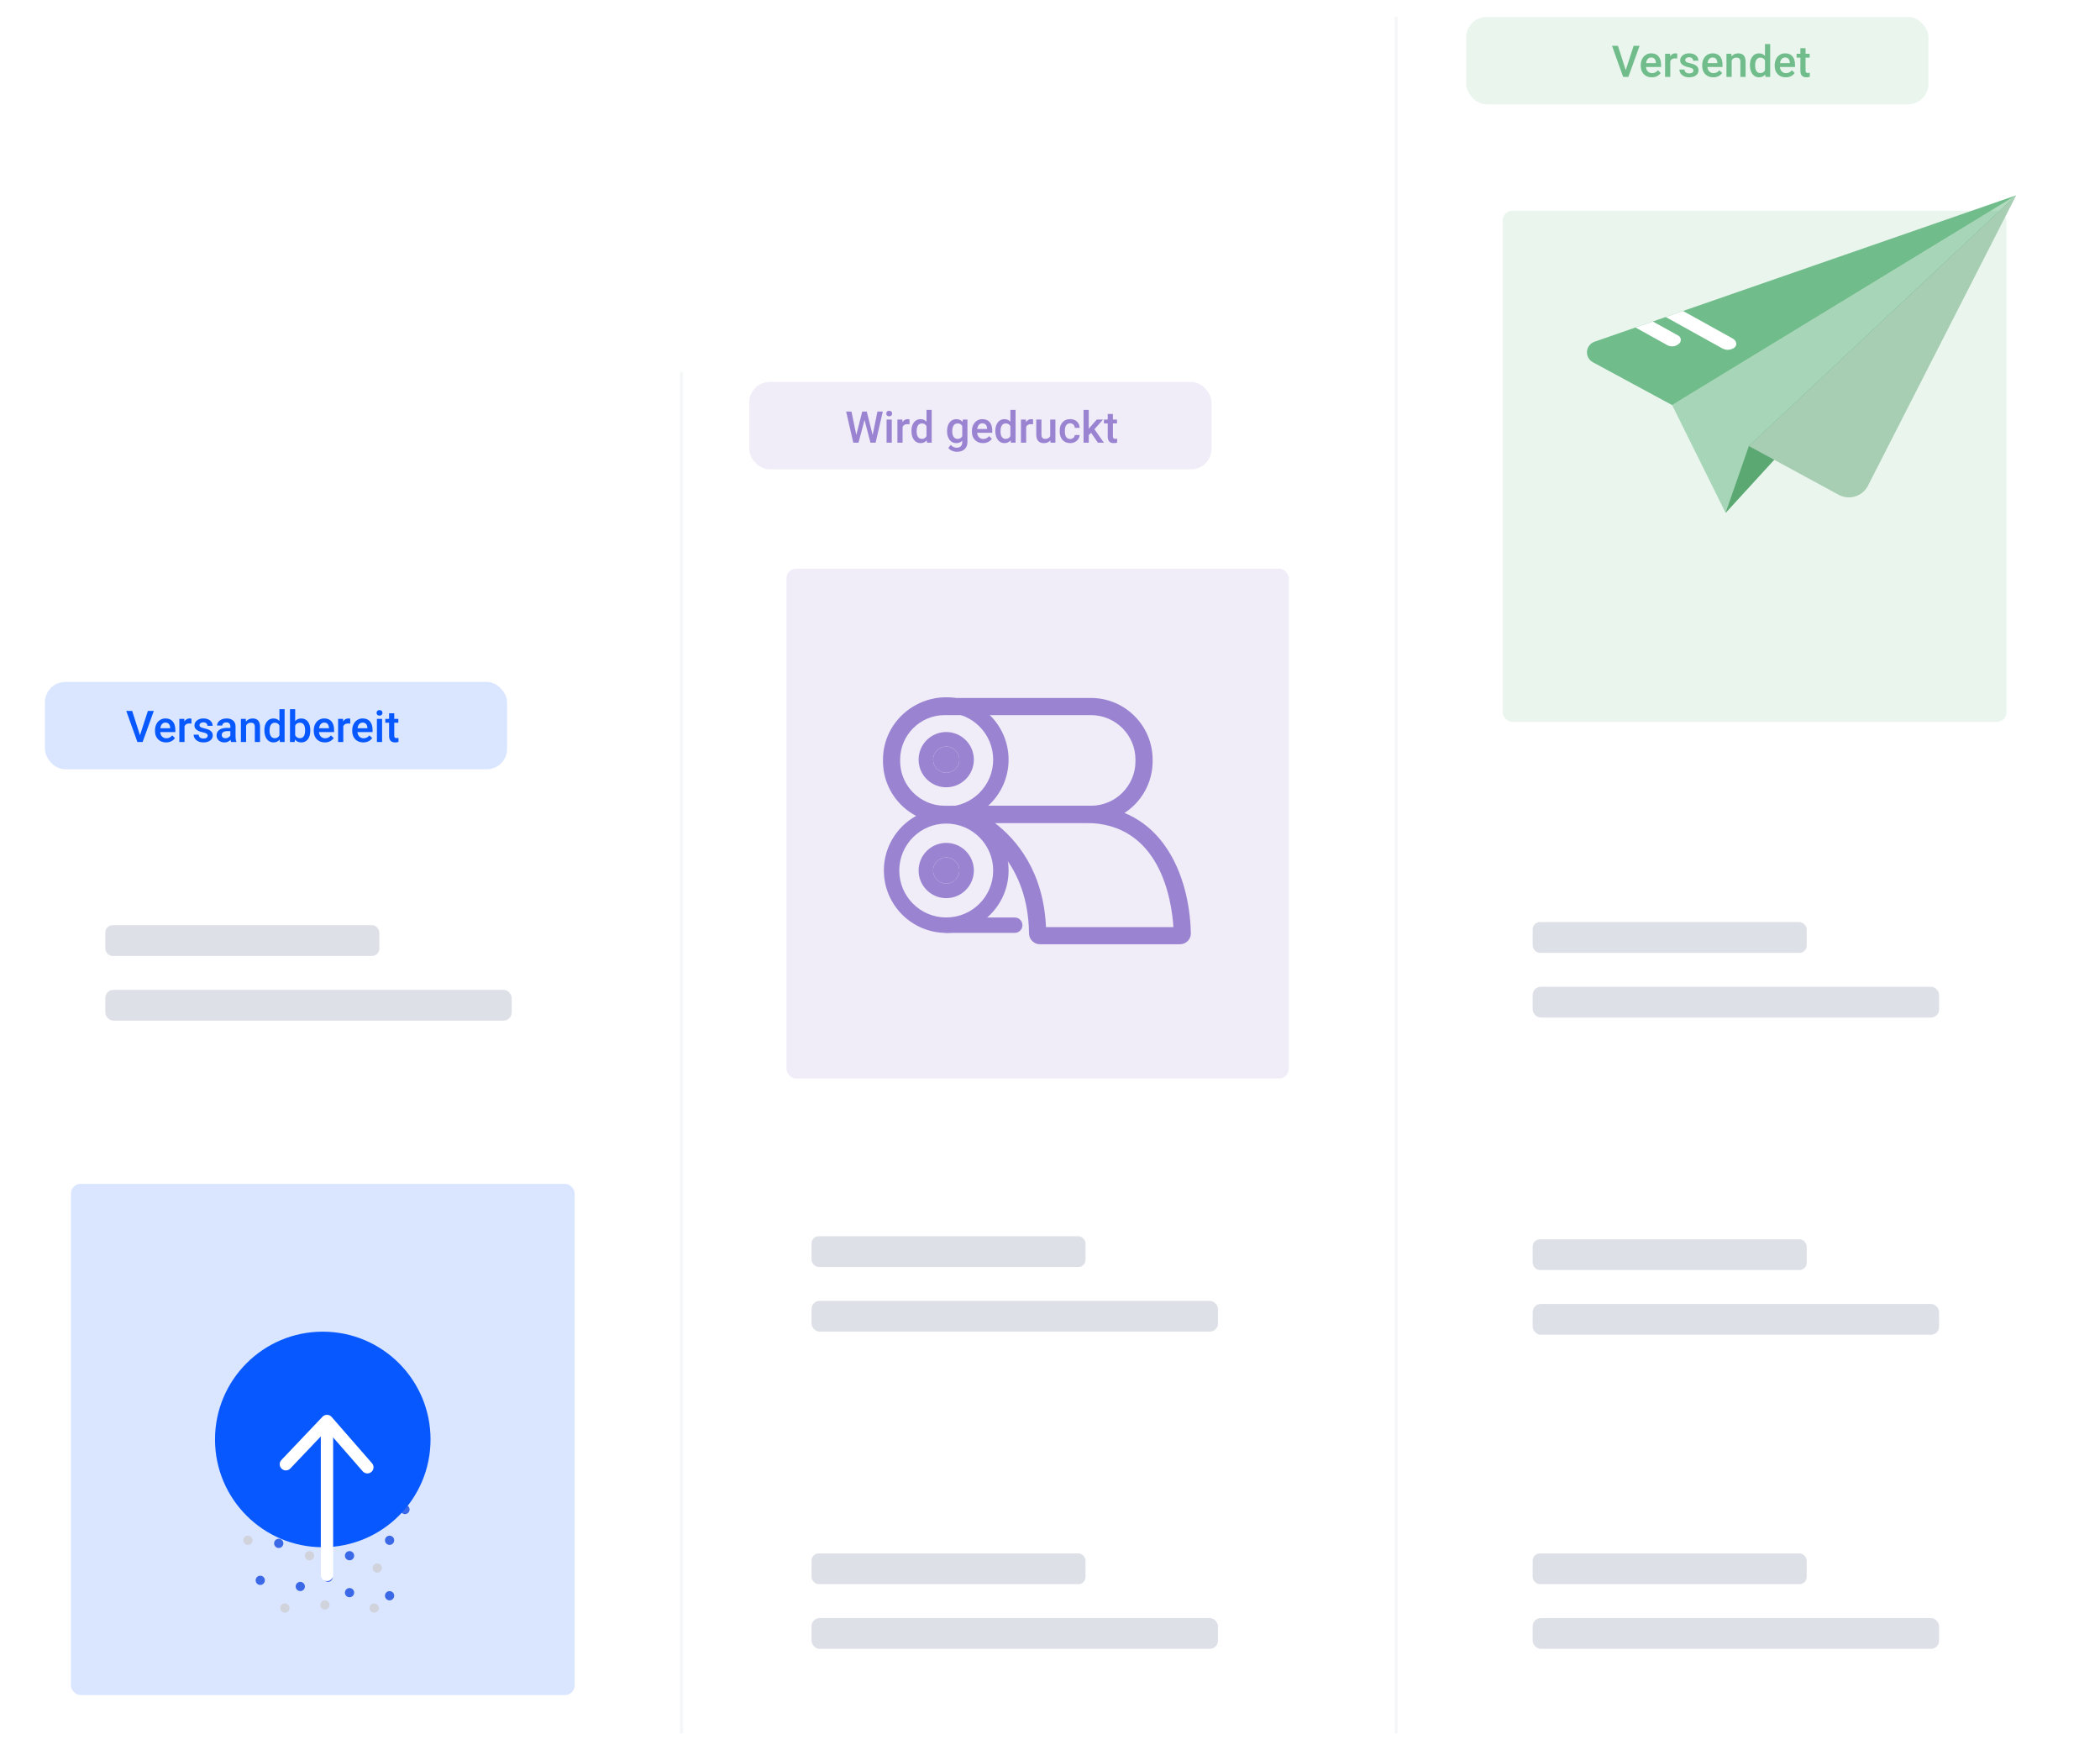 <svg viewBox="0 0 1200 1000" xmlns="http://www.w3.org/2000/svg" xmlns:xlink="http://www.w3.org/1999/xlink"><filter id="a" filterUnits="userSpaceOnUse"><feOffset dx="0" dy="0"/><feGaussianBlur result="blur" stdDeviation="7.28"/><feFlood flood-color="#151b26" flood-opacity=".06"/><feComposite in2="blur" operator="in"/><feComposite in="SourceGraphic"/></filter><filter id="b" filterUnits="userSpaceOnUse"><feOffset dx="0" dy="0"/><feGaussianBlur result="blur-2" stdDeviation="9.84"/><feFlood flood-color="#151b26" flood-opacity=".06"/><feComposite in2="blur-2" operator="in"/><feComposite in="SourceGraphic"/></filter><filter id="c" filterUnits="userSpaceOnUse"><feOffset dx="0" dy="0"/><feGaussianBlur result="blur-3" stdDeviation="7.1"/><feFlood flood-color="#151b26" flood-opacity=".06"/><feComposite in2="blur-3" operator="in"/><feComposite in="SourceGraphic"/></filter><filter id="d" filterUnits="userSpaceOnUse"><feOffset dx="0" dy="0"/><feGaussianBlur result="blur-4" stdDeviation="7.1"/><feFlood flood-color="#151b26" flood-opacity=".06"/><feComposite in2="blur-4" operator="in"/><feComposite in="SourceGraphic"/></filter><filter id="e" filterUnits="userSpaceOnUse"><feOffset dx="0" dy="0"/><feGaussianBlur result="blur-5" stdDeviation="7.1"/><feFlood flood-color="#151b26" flood-opacity=".06"/><feComposite in2="blur-5" operator="in"/><feComposite in="SourceGraphic"/></filter><filter id="f" filterUnits="userSpaceOnUse"><feOffset dx="0" dy="0"/><feGaussianBlur result="blur-6" stdDeviation="7.1"/><feFlood flood-color="#151b26" flood-opacity=".06"/><feComposite in2="blur-6" operator="in"/><feComposite in="SourceGraphic"/></filter><filter id="g" filterUnits="userSpaceOnUse"><feOffset dx="0" dy="0"/><feGaussianBlur result="blur-7" stdDeviation="10.32"/><feFlood flood-color="#151b26" flood-opacity=".06"/><feComposite in2="blur-7" operator="in"/><feComposite in="SourceGraphic"/></filter><filter id="h" filterUnits="userSpaceOnUse"><feOffset dx="0" dy="0"/><feGaussianBlur result="blur-8" stdDeviation="10.71"/><feFlood flood-color="#151b26" flood-opacity=".06"/><feComposite in2="blur-8" operator="in"/><feComposite in="SourceGraphic"/></filter><filter id="i" filterUnits="userSpaceOnUse"><feOffset dx="0" dy="0"/><feGaussianBlur result="blur-9" stdDeviation="7.37"/><feFlood flood-color="#151b26" flood-opacity=".06"/><feComposite in2="blur-9" operator="in"/><feComposite in="SourceGraphic"/></filter><clipPath id="j"><path d="m906.88 89.73h269.73v221.69h-269.73z" transform="matrix(.999 -.034 .034 .999 -6.21 35.49)"/></clipPath><clipPath id="k"><path d="m906.88 89.73h269.73v221.69h-269.73z" transform="matrix(.999 -.034 .034 .999 -6.21 35.49)"/></clipPath><clipPath id="l"><path d="m911.14 195.24c-3.35 1.16-5.12 4.81-3.96 8.16.53 1.52 1.6 2.78 3.01 3.54l45.3 24.49 196.63-119.84z"/></clipPath><path d="m-2603 .25h1200v766h-1200z" fill="#fff"/><path d="m797.76 990.44c-.49 0-.88-.39-.88-.88v-979.12c0-.49.39-.88.88-.88s.88.39.88.88v979.12c0 .49-.39.88-.88.88z" fill="#d0d3de" opacity=".2"/><path d="m389.41 990.44c-.49 0-.88-.39-.88-.88v-776.25c0-.49.39-.88.88-.88s.88.39.88.88v776.25c0 .49-.39.88-.88.88z" fill="#d0d3de" opacity=".2"/><rect fill="#fff" filter="url(#a)" height="182.98" rx="4.67" transform="matrix(-1 0 0 -1 2005.2 1092.37)" width="329.47" x="837.86" y="454.7"/><rect fill="#fff" filter="url(#b)" height="334.29" rx="6.32" transform="matrix(-1 0 0 -1 2005.2 532.88)" width="329.47" x="837.86" y="99.29"/><rect fill="#fff" filter="url(#c)" height="158.35" rx="4.35" transform="matrix(-1 0 0 -1 1185.83 1820.76)" width="329.47" x="428.18" y="831.21"/><rect fill="#fff" filter="url(#d)" height="158.35" rx="4.35" transform="matrix(-1 0 0 -1 1185.83 1468.88)" width="329.47" x="428.18" y="655.27"/><rect fill="#fff" filter="url(#e)" height="158.35" rx="4.35" transform="matrix(-1 0 0 -1 2006.48 1820.76)" width="329.47" x="838.51" y="831.21"/><rect fill="#fff" filter="url(#f)" height="158.35" rx="4.35" transform="matrix(-1 0 0 -1 2006.48 1468.88)" width="329.47" x="838.51" y="655.27"/><rect fill="#fff" filter="url(#g)" height="334.29" rx="6.32" transform="matrix(-1 0 0 -1 1185.83 941.06)" width="329.47" x="428.18" y="303.39"/><rect fill="#fff" filter="url(#h)" height="334.29" rx="6.32" transform="matrix(-1 0 0 -1 368.88 1644.82)" width="329.47" x="19.7" y="655.27"/><rect fill="#fff" filter="url(#i)" height="158.35" rx="4.35" transform="matrix(-1 0 0 -1 368.88 1117)" width="329.47" x="19.7" y="479.33"/><rect fill="#9a84d2" height="49.92" opacity=".15" rx="11.67" width="264.1" x="428.18" y="218.23"/><rect fill="#70bc8a" height="49.92" opacity=".15" rx="11.67" width="264.1" x="837.86" y="9.69"/><rect fill="#0758ff" height="49.92" opacity=".15" rx="11.67" transform="matrix(-1 0 0 -1 315.44 829.11)" width="264.1" x="25.67" y="389.59"/><rect fill="#9a84d2" height="291.24" opacity=".15" rx="5.5" transform="matrix(-1 0 0 -1 1185.83 941.06)" width="287.04" x="449.4" y="324.91"/><rect fill="#70bc8a" height="292.06" opacity=".15" rx="5.52" transform="matrix(-1 0 0 -1 2005.2 532.88)" width="287.85" x="858.67" y="120.41"/><rect fill="#0758ff" height="292.06" opacity=".15" rx="5.52" transform="matrix(-1 0 0 -1 368.88 1644.82)" width="287.85" x="40.51" y="676.38"/><circle cx="192.71" cy="874.75" fill="#d0d2dc" r="2.64"/><circle cx="141.68" cy="880.03" fill="#d0d2dc" r="2.64"/><circle cx="176.87" cy="888.83" fill="#d0d2dc" r="2.64"/><circle cx="162.8" cy="918.74" fill="#d0d2dc" r="2.64"/><circle cx="213.82" cy="918.74" fill="#d0d2dc" r="2.64"/><circle cx="215.58" cy="895.86" fill="#d0d2dc" r="2.64"/><circle cx="185.67" cy="916.98" fill="#d0d2dc" r="2.64"/><circle cx="159.28" cy="881.79" fill="#3a68e7" r="2.64"/><circle cx="199.74" cy="909.94" fill="#3a68e7" r="2.64"/><circle cx="199.74" cy="888.83" fill="#3a68e7" r="2.64"/><circle cx="148.72" cy="902.9" fill="#3a68e7" r="2.64"/><circle cx="222.62" cy="911.7" fill="#3a68e7" r="2.64"/><circle cx="222.62" cy="880.03" fill="#3a68e7" r="2.64"/><circle cx="171.59" cy="906.42" fill="#3a68e7" r="2.64"/><circle cx="187.43" cy="901.14" fill="#3a68e7" r="2.64"/><circle cx="152.24" cy="862.43" fill="#3a68e7" r="2.64"/><circle cx="231.41" cy="862.43" fill="#3a68e7" r="2.64"/><circle cx="184.44" cy="822.41" fill="#0758ff" r="61.58"/><path d="m186.84 903.34c-1.94 0-3.52-1.58-3.52-3.52v-82.2c0-1.94 1.58-3.52 3.52-3.52s3.52 1.58 3.52 3.52v82.2c0 1.94-1.58 3.52-3.52 3.52z" fill="#fff"/><path d="m209.91 841.82c-.98 0-1.96-.41-2.65-1.21l-20.53-23.53-20.83 21.92c-1.34 1.41-3.57 1.46-4.97.13-1.41-1.34-1.47-3.57-.13-4.98l23.49-24.72c.68-.72 1.63-1.1 2.63-1.09.99.02 1.93.46 2.58 1.21l23.07 26.44c1.28 1.46 1.13 3.69-.34 4.96-.67.58-1.49.87-2.31.87z" fill="#fff"/><circle cx="540.7" cy="434.02" fill="#9a84d2" r="7.48"/><path d="m540.7 426.54c4.13 0 7.48 3.35 7.48 7.48s-3.35 7.48-7.48 7.48-7.48-3.35-7.48-7.48 3.35-7.48 7.48-7.48m0-8.31c-8.7 0-15.79 7.08-15.79 15.79s7.08 15.79 15.79 15.79 15.79-7.08 15.79-15.79-7.08-15.79-15.79-15.79z" fill="#9a84d2"/><path d="m540.7 407.19c14.82 0 26.83 12.01 26.83 26.83s-12.01 26.83-26.83 26.83-26.83-12.01-26.83-26.83 12.01-26.83 26.83-26.83m0-8.8c-19.65 0-35.63 15.98-35.63 35.63s15.98 35.63 35.63 35.63 35.63-15.98 35.63-35.63-15.98-35.63-35.63-35.63z" fill="#9a84d2"/><circle cx="540.7" cy="497.36" fill="#9a84d2" r="7.48"/><path d="m540.7 489.88c4.13 0 7.48 3.35 7.48 7.48s-3.35 7.48-7.48 7.48-7.48-3.35-7.48-7.48 3.35-7.48 7.48-7.48m0-8.31c-8.7 0-15.79 7.08-15.79 15.79s7.08 15.79 15.79 15.79 15.79-7.08 15.79-15.79-7.08-15.79-15.79-15.79z" fill="#9a84d2"/><path d="m540.7 470.53c14.82 0 26.83 12.01 26.83 26.83s-12.01 26.83-26.83 26.83-26.83-12.01-26.83-26.83 12.01-26.83 26.83-26.83m0-8.8c-19.65 0-35.63 15.98-35.63 35.63s15.98 35.63 35.63 35.63 35.63-15.98 35.63-35.63-15.98-35.63-35.63-35.63z" fill="#9a84d2"/><path d="m623.41 470.15h-83.61c-19.43 0-35.23-15.81-35.23-35.23v-.92c0-19.43 15.81-35.23 35.23-35.23h83.61c19.43 0 35.23 15.81 35.23 35.23v.92c0 19.43-15.81 35.23-35.23 35.23zm-83.61-61.58c-14.02 0-25.43 11.41-25.43 25.43v.92c0 14.02 11.41 25.43 25.43 25.43h83.61c14.02 0 25.43-11.41 25.43-25.43v-.92c0-14.02-11.41-25.43-25.43-25.43z" fill="#9a84d2"/><path d="m674.27 539.49h-80.05c-3.37 0-6.16-2.75-6.21-6.14-.48-39.55-24.47-56.01-34.76-61.24-2.58-1.31-3.91-4.19-3.23-7 .67-2.8 3.16-4.76 6.04-4.76h64.26c43.25 0 59.44 39.22 60.17 72.8.03 1.68-.59 3.27-1.77 4.47-1.16 1.19-2.78 1.87-4.45 1.87zm-76.56-9.8h72.81c-1.01-15.69-7.65-59.53-50.2-59.53h-51.89c12.46 9.52 27.84 27.65 29.28 59.53z" fill="#9a84d2"/><path d="m579.85 532.99h-39.15c-2.43 0-4.4-1.97-4.4-4.4s1.97-4.4 4.4-4.4h39.15c2.43 0 4.4 1.97 4.4 4.4s-1.97 4.4-4.4 4.4z" fill="#9a84d2"/><g clip-path="url(#j)"><path d="m986.06 293.02-30.56-61.59 196.63-119.84z" fill="#70bc8a" opacity=".54"/><path d="m999.35 254.85-13.29 38.17 166.07-181.43-152.77 143.26z" fill="#5ba873"/><g clip-path="url(#k)"><path d="m999.35 254.85 51.33 27.84c5.94 3.22 13.37 1.01 16.59-4.93.05-.09.09-.17.14-.26l84.71-165.91z" fill="#a7ceb3"/><path d="m955.5 231.43 196.63-119.84-240.98 83.65c-3.35 1.16-5.12 4.82-3.96 8.17.53 1.51 1.6 2.78 3.01 3.54l45.3 24.49z" fill="#70bc8a"/></g><g clip-path="url(#l)" fill="#fff"><path d="m953 197.34-28.4-15.76c-1.88-1.2-2.9-3.39-2.61-5.61 0-1.56 1.28-2.82 2.84-2.81.52 0 1.04.15 1.48.43l32.57 18.07c1.4.69 1.98 2.38 1.29 3.78-.23.47-.58.86-1.02 1.14-1.72 1.42-4.12 1.72-6.14.76"/><path d="m984.14 199.04-35.07-19.46c-2.19-1.21-3.5-3.57-3.35-6.08.35-2.34 2.62-3.26 5.05-1.92l39.24 21.77c2.43 1.35 2.85 3.76 1.05 5.3-2.04 1.45-4.74 1.6-6.92.38"/></g></g><rect fill="#d0d3de" height="17.59" opacity=".7" rx="4.14" width="156.59" x="60.17" y="528.59"/><rect fill="#d0d3de" height="17.59" opacity=".7" rx="4.65" width="232.24" x="60.17" y="565.54"/><rect fill="#d0d3de" height="17.59" opacity=".7" rx="4.14" width="156.59" x="463.73" y="706.29"/><rect fill="#d0d3de" height="17.59" opacity=".7" rx="4.65" width="232.24" x="463.73" y="743.24"/><rect fill="#d0d3de" height="17.59" opacity=".7" rx="4.14" width="156.59" x="463.73" y="887.51"/><rect fill="#d0d3de" height="17.59" opacity=".7" rx="4.65" width="232.24" x="463.73" y="924.46"/><rect fill="#d0d3de" height="17.59" opacity=".7" rx="4.14" width="156.59" x="875.81" y="887.51"/><rect fill="#d0d3de" height="17.59" opacity=".7" rx="4.65" width="232.24" x="875.81" y="924.46"/><rect fill="#d0d3de" height="17.59" opacity=".7" rx="4.14" width="156.59" x="875.81" y="708.05"/><rect fill="#d0d3de" height="17.59" opacity=".7" rx="4.65" width="232.24" x="875.81" y="745"/><rect fill="#d0d3de" height="17.59" opacity=".7" rx="4.14" width="156.59" x="875.81" y="526.83"/><rect fill="#d0d3de" height="17.59" opacity=".7" rx="4.65" width="232.24" x="875.81" y="563.78"/><g fill="#0758ff"><path d="m79.99 420.06 4.52-13.9h3.39l-6.4 17.77h-2.99l-6.37-17.77h3.38z"/><path d="m94.89 424.17c-1.88 0-3.4-.59-4.57-1.78s-1.75-2.76-1.75-4.73v-.37c0-1.32.25-2.5.76-3.53.51-1.04 1.22-1.85 2.14-2.42.92-.58 1.95-.87 3.08-.87 1.8 0 3.19.57 4.17 1.72s1.47 2.77 1.47 4.87v1.2h-8.63c.09 1.09.45 1.95 1.09 2.59.64.63 1.44.95 2.41.95 1.36 0 2.46-.55 3.32-1.65l1.6 1.53c-.53.79-1.24 1.4-2.12 1.84s-1.87.65-2.97.65zm-.35-11.32c-.81 0-1.47.28-1.97.85s-.82 1.36-.96 2.38h5.65v-.22c-.07-.99-.33-1.74-.79-2.25s-1.11-.76-1.93-.76z"/><path d="m109.41 413.43c-.39-.07-.79-.1-1.21-.1-1.36 0-2.27.52-2.75 1.56v9.03h-2.97v-13.21h2.83l.07 1.48c.72-1.15 1.71-1.72 2.98-1.72.42 0 .77.06 1.05.17v2.78z"/><path d="m118.68 420.34c0-.53-.22-.93-.65-1.21-.44-.28-1.16-.52-2.17-.73s-1.85-.48-2.53-.81c-1.48-.72-2.22-1.75-2.22-3.11 0-1.14.48-2.09 1.44-2.86.96-.76 2.18-1.15 3.66-1.15 1.58 0 2.85.39 3.83 1.17s1.46 1.79 1.46 3.04h-2.97c0-.57-.21-1.04-.63-1.42s-.99-.57-1.69-.57c-.65 0-1.18.15-1.59.45s-.62.7-.62 1.21c0 .46.19.81.57 1.06s1.16.51 2.32.76c1.16.26 2.08.56 2.74.92.66.35 1.16.78 1.48 1.28s.48 1.1.48 1.81c0 1.19-.49 2.15-1.48 2.89-.98.74-2.27 1.1-3.87 1.1-1.08 0-2.05-.2-2.89-.59-.85-.39-1.51-.93-1.98-1.61s-.71-1.42-.71-2.21h2.88c.04.7.3 1.24.79 1.62s1.13.57 1.94.57 1.38-.15 1.78-.45c.41-.3.61-.69.61-1.17z"/><path d="m132.07 423.93c-.13-.25-.24-.66-.34-1.23-.94.98-2.1 1.48-3.47 1.48s-2.41-.38-3.25-1.14-1.26-1.69-1.26-2.81c0-1.41.52-2.49 1.57-3.24s2.54-1.13 4.49-1.13h1.82v-.87c0-.68-.19-1.23-.57-1.64s-.96-.62-1.75-.62c-.67 0-1.23.17-1.66.51s-.65.77-.65 1.29h-2.97c0-.72.24-1.4.72-2.03s1.13-1.12 1.96-1.48 1.75-.54 2.77-.54c1.55 0 2.78.39 3.7 1.17s1.39 1.87 1.42 3.28v5.96c0 1.19.17 2.14.5 2.84v.21h-3.03zm-3.26-2.14c.59 0 1.14-.14 1.65-.43.52-.28.91-.67 1.17-1.15v-2.49h-1.6c-1.1 0-1.92.19-2.48.57-.55.38-.83.92-.83 1.62 0 .57.19 1.02.57 1.36s.88.51 1.52.51z"/><path d="m140.46 410.72.08 1.53c.98-1.18 2.26-1.77 3.85-1.77 2.75 0 4.15 1.57 4.2 4.72v8.73h-2.97v-8.56c0-.84-.18-1.46-.54-1.86s-.95-.6-1.78-.6c-1.2 0-2.09.54-2.67 1.62v9.4h-2.97v-13.21z"/><path d="m151.06 417.23c0-2.03.47-3.67 1.42-4.9.94-1.23 2.21-1.85 3.8-1.85 1.4 0 2.53.49 3.39 1.46v-6.76h2.97v18.75h-2.69l-.15-1.37c-.89 1.07-2.07 1.61-3.55 1.61s-2.8-.62-3.75-1.87-1.43-2.94-1.43-5.08zm2.97.26c0 1.34.26 2.39.78 3.14s1.25 1.13 2.2 1.13c1.21 0 2.1-.54 2.66-1.62v-5.64c-.54-1.06-1.42-1.59-2.64-1.59-.96 0-1.7.38-2.22 1.14s-.78 1.91-.78 3.44z"/><path d="m177.31 417.46c0 2.05-.46 3.68-1.37 4.9-.92 1.21-2.17 1.82-3.78 1.82s-2.75-.56-3.61-1.67l-.15 1.43h-2.69v-18.75h2.97v6.81c.85-1.01 2.01-1.51 3.45-1.51 1.61 0 2.88.6 3.8 1.79.92 1.2 1.38 2.87 1.38 5.02v.17zm-2.97-.26c0-1.43-.25-2.51-.76-3.22-.5-.72-1.24-1.07-2.2-1.07-1.29 0-2.19.56-2.71 1.68v5.44c.53 1.15 1.44 1.72 2.73 1.72.93 0 1.64-.35 2.15-1.04.5-.69.76-1.74.78-3.14v-.38z"/><path d="m185.61 424.17c-1.88 0-3.4-.59-4.57-1.78s-1.75-2.76-1.75-4.73v-.37c0-1.32.25-2.5.76-3.53.51-1.04 1.22-1.85 2.14-2.42.92-.58 1.95-.87 3.08-.87 1.8 0 3.19.57 4.17 1.72s1.47 2.77 1.47 4.87v1.2h-8.63c.09 1.09.45 1.95 1.09 2.59.64.63 1.44.95 2.41.95 1.36 0 2.46-.55 3.32-1.65l1.6 1.53c-.53.79-1.24 1.4-2.12 1.84s-1.87.65-2.97.65zm-.35-11.32c-.81 0-1.47.28-1.97.85s-.82 1.36-.96 2.38h5.65v-.22c-.07-.99-.33-1.74-.79-2.25s-1.11-.76-1.93-.76z"/><path d="m200.13 413.43c-.39-.07-.79-.1-1.21-.1-1.36 0-2.27.52-2.75 1.56v9.03h-2.97v-13.21h2.83l.07 1.48c.72-1.15 1.71-1.72 2.98-1.72.42 0 .77.06 1.05.17v2.78z"/><path d="m207.59 424.17c-1.88 0-3.4-.59-4.57-1.78s-1.75-2.76-1.75-4.73v-.37c0-1.32.25-2.5.76-3.53.51-1.04 1.22-1.85 2.14-2.42.92-.58 1.95-.87 3.08-.87 1.8 0 3.19.57 4.17 1.72s1.47 2.77 1.47 4.87v1.2h-8.63c.09 1.09.45 1.95 1.09 2.59.64.63 1.44.95 2.41.95 1.36 0 2.46-.55 3.32-1.65l1.6 1.53c-.53.79-1.24 1.4-2.12 1.84s-1.87.65-2.97.65zm-.35-11.32c-.81 0-1.47.28-1.97.85s-.82 1.36-.96 2.38h5.65v-.22c-.07-.99-.33-1.74-.79-2.25s-1.11-.76-1.93-.76z"/><path d="m215.19 407.29c0-.46.14-.83.43-1.14.29-.3.7-.45 1.24-.45s.95.15 1.25.45c.29.3.44.68.44 1.14s-.15.82-.44 1.12-.71.45-1.25.45-.95-.15-1.24-.45-.43-.67-.43-1.12zm3.15 16.64h-2.97v-13.21h2.97z"/><path d="m225.29 407.51v3.21h2.33v2.2h-2.33v7.37c0 .5.1.87.3 1.09s.56.34 1.07.34c.34 0 .69-.04 1.04-.12v2.29c-.68.19-1.33.28-1.95.28-2.28 0-3.42-1.26-3.42-3.77v-7.48h-2.17v-2.2h2.17v-3.21h2.97z"/></g><path d="m498.66 248.53 2.73-13.38h3.06l-4.1 17.77h-2.95l-3.38-12.98-3.45 12.98h-2.97l-4.1-17.77h3.06l2.76 13.35 3.39-13.35h2.59z" fill="#9a84d2"/><path d="m506.44 236.29c0-.46.14-.83.43-1.14.29-.3.7-.45 1.24-.45s.95.15 1.25.45c.29.3.44.68.44 1.14s-.15.82-.44 1.12-.71.45-1.25.45-.95-.15-1.24-.45-.43-.67-.43-1.12zm3.15 16.64h-2.97v-13.21h2.97z" fill="#9a84d2"/><path d="m519.73 242.43c-.39-.07-.79-.1-1.21-.1-1.36 0-2.27.52-2.75 1.56v9.03h-2.97v-13.21h2.83l.07 1.48c.72-1.15 1.71-1.72 2.98-1.72.42 0 .77.06 1.05.17v2.78z" fill="#9a84d2"/><path d="m520.82 246.23c0-2.03.47-3.67 1.42-4.9.94-1.23 2.21-1.85 3.8-1.85 1.4 0 2.53.49 3.39 1.46v-6.76h2.97v18.75h-2.69l-.15-1.37c-.89 1.07-2.07 1.61-3.55 1.61s-2.8-.62-3.75-1.87-1.43-2.94-1.43-5.08zm2.97.26c0 1.34.26 2.39.78 3.14s1.25 1.13 2.2 1.13c1.21 0 2.1-.54 2.66-1.62v-5.64c-.54-1.06-1.42-1.59-2.64-1.59-.96 0-1.7.38-2.22 1.14s-.78 1.91-.78 3.44z" fill="#9a84d2"/><path d="m541.19 246.23c0-2.05.48-3.69 1.45-4.91.96-1.22 2.24-1.84 3.84-1.84 1.5 0 2.69.52 3.55 1.57l.13-1.33h2.67v12.81c0 1.73-.54 3.1-1.62 4.1s-2.53 1.5-4.36 1.5c-.97 0-1.92-.2-2.84-.6s-1.63-.93-2.11-1.58l1.4-1.78c.91 1.08 2.03 1.62 3.37 1.62.98 0 1.76-.27 2.33-.8s.85-1.32.85-2.35v-.89c-.85.95-1.99 1.43-3.42 1.43-1.55 0-2.81-.61-3.79-1.84s-1.47-2.93-1.47-5.1zm2.95.26c0 1.33.27 2.37.81 3.13s1.29 1.14 2.25 1.14c1.2 0 2.08-.51 2.66-1.54v-5.81c-.56-1-1.44-1.5-2.64-1.5-.98 0-1.74.39-2.28 1.16s-.81 1.91-.81 3.42z" fill="#9a84d2"/><path d="m561.7 253.17c-1.88 0-3.4-.59-4.57-1.78s-1.75-2.76-1.75-4.73v-.37c0-1.32.25-2.5.76-3.53.51-1.04 1.22-1.85 2.14-2.42.92-.58 1.95-.87 3.08-.87 1.8 0 3.19.57 4.17 1.72s1.47 2.77 1.47 4.87v1.2h-8.63c.09 1.09.45 1.95 1.09 2.59.64.63 1.44.95 2.41.95 1.36 0 2.46-.55 3.32-1.65l1.6 1.53c-.53.79-1.24 1.4-2.12 1.84s-1.87.65-2.97.65zm-.35-11.32c-.81 0-1.47.28-1.97.85s-.82 1.36-.96 2.38h5.65v-.22c-.07-.99-.33-1.74-.79-2.25s-1.11-.76-1.93-.76z" fill="#9a84d2"/><path d="m568.75 246.23c0-2.03.47-3.67 1.42-4.9.94-1.23 2.21-1.85 3.8-1.85 1.4 0 2.53.49 3.39 1.46v-6.76h2.97v18.75h-2.69l-.15-1.37c-.89 1.07-2.07 1.61-3.55 1.61s-2.8-.62-3.75-1.87-1.43-2.94-1.43-5.08zm2.97.26c0 1.34.26 2.39.78 3.14s1.25 1.13 2.2 1.13c1.21 0 2.1-.54 2.66-1.62v-5.64c-.54-1.06-1.42-1.59-2.64-1.59-.96 0-1.7.38-2.22 1.14s-.78 1.91-.78 3.44z" fill="#9a84d2"/><path d="m590.33 242.43c-.39-.07-.79-.1-1.21-.1-1.36 0-2.27.52-2.75 1.56v9.03h-2.97v-13.21h2.83l.07 1.48c.72-1.15 1.71-1.72 2.98-1.72.42 0 .77.06 1.05.17v2.78z" fill="#9a84d2"/><path d="m600.2 251.64c-.87 1.03-2.11 1.54-3.71 1.54-1.43 0-2.52-.42-3.25-1.26-.74-.84-1.1-2.05-1.1-3.64v-8.56h2.97v8.52c0 1.68.7 2.51 2.09 2.51s2.41-.52 2.92-1.55v-9.48h2.97v13.21h-2.8l-.07-1.29z" fill="#9a84d2"/><path d="m611.52 250.8c.74 0 1.36-.22 1.84-.65.49-.43.75-.96.78-1.6h2.79c-.03.82-.29 1.59-.77 2.3s-1.13 1.28-1.95 1.69-1.71.62-2.66.62c-1.85 0-3.31-.6-4.39-1.79s-1.62-2.85-1.62-4.96v-.31c0-2.01.54-3.62 1.61-4.83s2.54-1.81 4.39-1.81c1.57 0 2.85.46 3.84 1.37.99.92 1.51 2.12 1.56 3.61h-2.79c-.03-.76-.29-1.38-.78-1.87s-1.1-.73-1.85-.73c-.96 0-1.7.35-2.22 1.04-.52.7-.79 1.75-.79 3.17v.48c0 1.43.26 2.5.78 3.2s1.26 1.06 2.24 1.06z" fill="#9a84d2"/><path d="m623.47 247.26-1.32 1.35v4.31h-2.97v-18.75h2.97v10.82l.93-1.16 3.65-4.11h3.56l-4.91 5.51 5.43 7.7h-3.43l-3.92-5.66z" fill="#9a84d2"/><path d="m635.95 236.51v3.21h2.33v2.2h-2.33v7.37c0 .5.1.87.3 1.09s.56.34 1.07.34c.34 0 .69-.04 1.04-.12v2.29c-.68.19-1.33.28-1.95.28-2.28 0-3.42-1.26-3.42-3.77v-7.48h-2.17v-2.2h2.17v-3.21h2.97z" fill="#9a84d2"/><path d="m928.99 40.06 4.52-13.9h3.39l-6.4 17.77h-2.99l-6.37-17.77h3.38z" fill="#70bc8a"/><path d="m943.89 44.17c-1.88 0-3.4-.59-4.57-1.78s-1.75-2.76-1.75-4.73v-.37c0-1.32.25-2.5.76-3.53.51-1.04 1.22-1.85 2.14-2.42.92-.58 1.95-.87 3.08-.87 1.8 0 3.19.57 4.17 1.72s1.47 2.77 1.47 4.87v1.2h-8.63c.09 1.09.45 1.95 1.09 2.59.64.63 1.44.95 2.41.95 1.36 0 2.46-.55 3.32-1.65l1.6 1.53c-.53.79-1.24 1.4-2.12 1.84s-1.87.65-2.97.65zm-.35-11.32c-.81 0-1.47.28-1.97.85s-.82 1.36-.96 2.38h5.65v-.22c-.07-.99-.33-1.74-.79-2.25s-1.11-.76-1.93-.76z" fill="#70bc8a"/><path d="m958.41 33.43c-.39-.07-.79-.1-1.21-.1-1.36 0-2.27.52-2.75 1.56v9.03h-2.97v-13.21h2.83l.07 1.48c.72-1.15 1.71-1.72 2.98-1.72.42 0 .77.06 1.05.17v2.78z" fill="#70bc8a"/><path d="m967.68 40.34c0-.53-.22-.93-.65-1.21-.44-.28-1.16-.52-2.17-.73s-1.85-.48-2.53-.81c-1.48-.72-2.22-1.75-2.22-3.11 0-1.14.48-2.09 1.44-2.86.96-.76 2.18-1.15 3.66-1.15 1.58 0 2.85.39 3.83 1.17s1.46 1.79 1.46 3.04h-2.97c0-.57-.21-1.04-.63-1.42s-.99-.57-1.69-.57c-.65 0-1.18.15-1.59.45s-.62.7-.62 1.21c0 .46.19.81.57 1.06s1.16.51 2.32.76c1.16.26 2.08.56 2.74.92.66.35 1.16.78 1.48 1.28s.48 1.1.48 1.81c0 1.19-.49 2.15-1.48 2.89-.98.74-2.27 1.1-3.87 1.1-1.08 0-2.05-.2-2.89-.59-.85-.39-1.51-.93-1.98-1.61s-.71-1.42-.71-2.21h2.88c.04.7.3 1.24.79 1.62s1.13.57 1.94.57 1.38-.15 1.78-.45c.41-.3.61-.69.61-1.17z" fill="#70bc8a"/><path d="m979 44.17c-1.88 0-3.4-.59-4.57-1.78s-1.75-2.76-1.75-4.73v-.37c0-1.32.25-2.5.76-3.53.51-1.04 1.22-1.85 2.14-2.42.92-.58 1.95-.87 3.08-.87 1.8 0 3.19.57 4.17 1.72s1.47 2.77 1.47 4.87v1.2h-8.63c.09 1.09.45 1.95 1.09 2.59.64.63 1.44.95 2.41.95 1.36 0 2.46-.55 3.32-1.65l1.6 1.53c-.53.79-1.24 1.4-2.12 1.84s-1.87.65-2.97.65zm-.35-11.32c-.81 0-1.47.28-1.97.85s-.82 1.36-.96 2.38h5.65v-.22c-.07-.99-.33-1.74-.79-2.25s-1.11-.76-1.93-.76z" fill="#70bc8a"/><path d="m989.35 30.72.08 1.53c.98-1.18 2.26-1.77 3.85-1.77 2.75 0 4.15 1.57 4.2 4.72v8.73h-2.97v-8.56c0-.84-.18-1.46-.54-1.86s-.95-.6-1.78-.6c-1.2 0-2.09.54-2.67 1.62v9.4h-2.97v-13.21z" fill="#70bc8a"/><path d="m999.95 37.23c0-2.03.47-3.67 1.42-4.9.94-1.23 2.21-1.85 3.8-1.85 1.4 0 2.53.49 3.39 1.46v-6.76h2.97v18.75h-2.69l-.15-1.37c-.89 1.07-2.07 1.61-3.55 1.61s-2.8-.62-3.75-1.87-1.43-2.94-1.43-5.08zm2.97.26c0 1.34.26 2.39.78 3.14s1.25 1.13 2.2 1.13c1.21 0 2.1-.54 2.66-1.62v-5.64c-.54-1.06-1.42-1.59-2.64-1.59-.96 0-1.7.38-2.22 1.14s-.78 1.91-.78 3.44z" fill="#70bc8a"/><path d="m1020.43 44.17c-1.88 0-3.4-.59-4.57-1.78s-1.75-2.76-1.75-4.73v-.37c0-1.32.25-2.5.76-3.53.51-1.04 1.22-1.85 2.14-2.42.92-.58 1.95-.87 3.08-.87 1.8 0 3.19.57 4.17 1.72s1.47 2.77 1.47 4.87v1.2h-8.63c.09 1.09.45 1.95 1.09 2.59.64.63 1.44.95 2.41.95 1.36 0 2.46-.55 3.32-1.65l1.6 1.53c-.53.79-1.24 1.4-2.12 1.84s-1.87.65-2.97.65zm-.35-11.32c-.81 0-1.47.28-1.97.85s-.82 1.36-.96 2.38h5.65v-.22c-.07-.99-.33-1.74-.79-2.25s-1.11-.76-1.93-.76z" fill="#70bc8a"/><path d="m1031.75 27.51v3.21h2.33v2.2h-2.33v7.37c0 .5.1.87.3 1.09s.56.34 1.07.34c.34 0 .69-.04 1.04-.12v2.29c-.68.19-1.33.28-1.95.28-2.28 0-3.42-1.26-3.42-3.77v-7.48h-2.17v-2.2h2.17v-3.21h2.97z" fill="#70bc8a"/></svg>